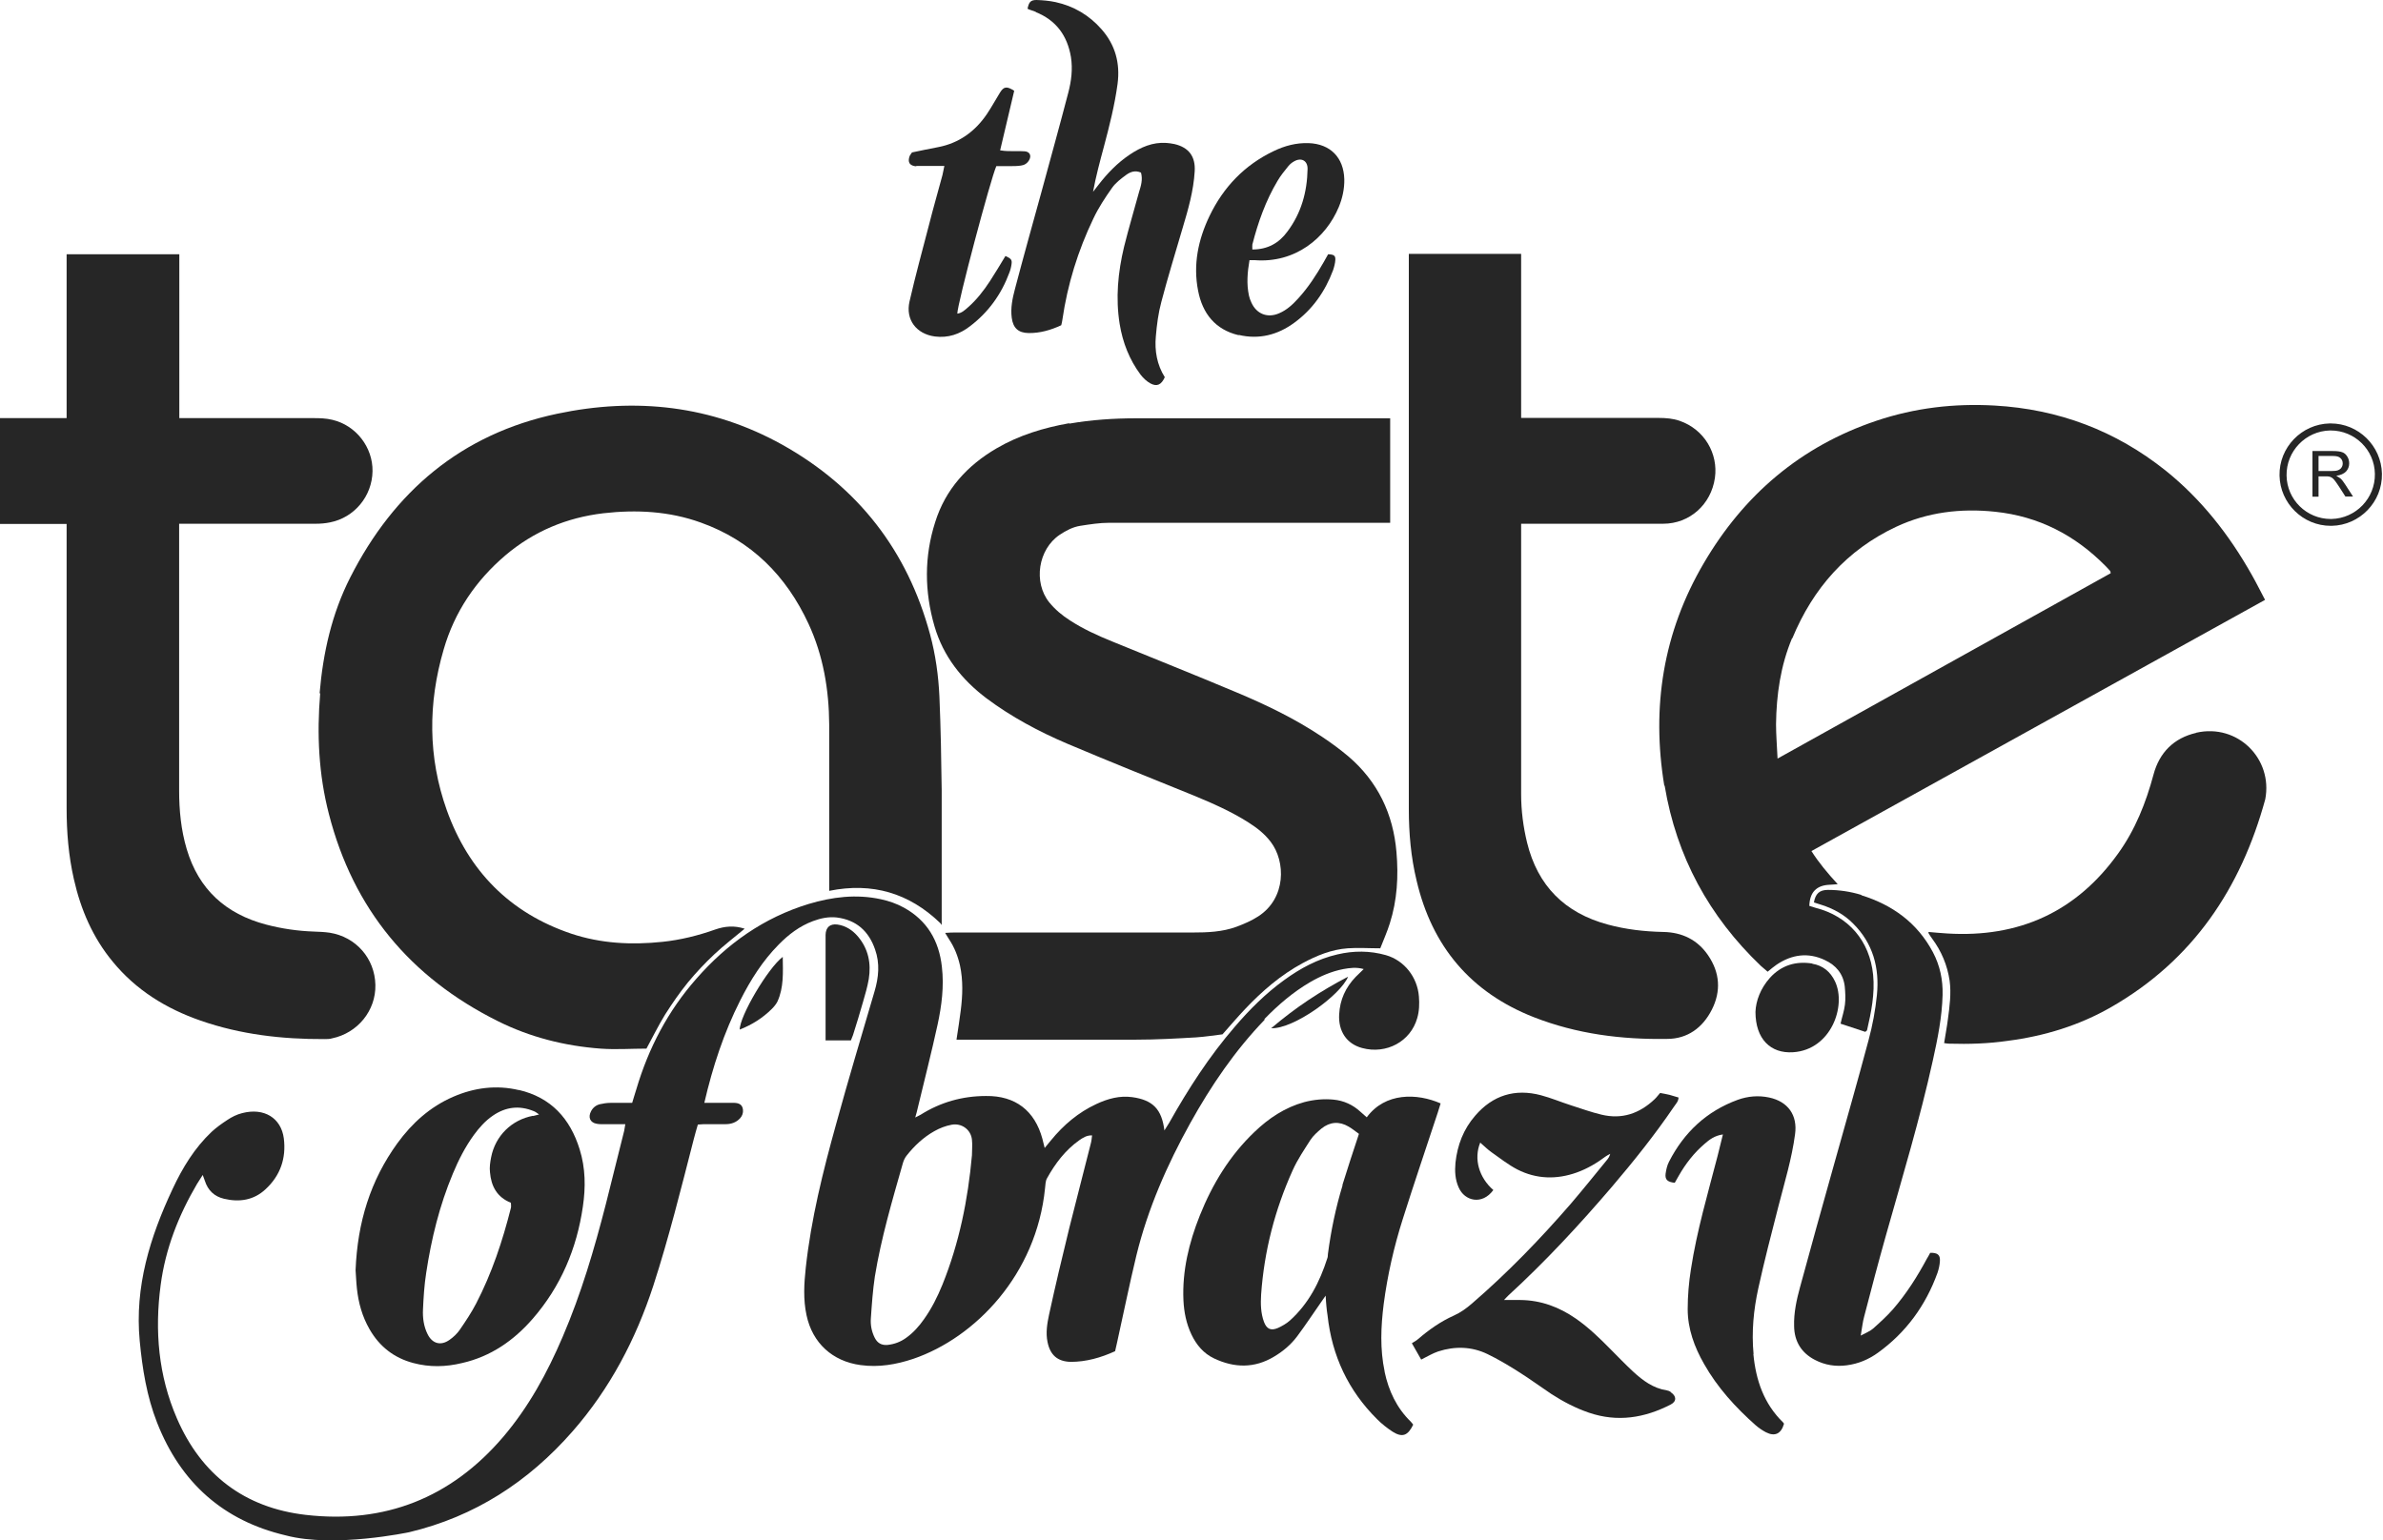 <svg width="116" height="75" viewBox="0 0 116 75" fill="none" xmlns="http://www.w3.org/2000/svg">
<path d="M61.555 49.611C62.223 48.926 62.945 48.305 63.77 47.823C64.28 47.526 64.817 47.295 65.392 47.184C65.707 47.128 66.022 47.082 66.383 47.184C66.225 47.341 66.114 47.452 65.994 47.563C65.503 48.073 65.225 48.675 65.188 49.389C65.141 50.195 65.54 50.825 66.309 51.029C67.486 51.344 68.663 50.714 68.987 49.574C69.089 49.231 69.098 48.87 69.07 48.518C68.996 47.582 68.366 46.767 67.467 46.507C66.689 46.285 65.892 46.285 65.104 46.47C64.141 46.692 63.297 47.147 62.51 47.721C61.611 48.37 60.833 49.148 60.11 49.991C58.868 51.427 57.84 53.021 56.913 54.671C56.848 54.782 56.774 54.893 56.681 55.041C56.552 54.003 56.116 53.559 55.115 53.42C54.504 53.336 53.929 53.494 53.373 53.753C52.493 54.161 51.77 54.773 51.159 55.523L50.853 55.894C50.807 55.718 50.779 55.579 50.742 55.449C50.371 54.078 49.426 53.346 47.999 53.364C46.859 53.364 45.794 53.661 44.821 54.272C44.746 54.319 44.672 54.346 44.552 54.411C44.608 54.217 44.645 54.087 44.672 53.957C44.997 52.604 45.34 51.261 45.636 49.908C45.84 48.972 45.96 48.027 45.849 47.072C45.71 45.803 45.126 44.811 43.996 44.191C43.644 43.996 43.264 43.866 42.875 43.783C41.67 43.523 40.512 43.672 39.363 44.014C37.176 44.682 35.388 45.951 33.896 47.656C32.515 49.222 31.57 51.029 30.977 53.031C30.912 53.253 30.838 53.466 30.773 53.698H29.726C29.55 53.698 29.374 53.725 29.207 53.763C29.012 53.809 28.864 53.929 28.772 54.105C28.614 54.402 28.725 54.661 29.049 54.717C29.198 54.745 29.346 54.736 29.494 54.736H30.439C30.412 54.874 30.402 54.976 30.384 55.06L29.494 58.618C28.929 60.823 28.29 62.992 27.391 65.086C26.64 66.846 25.732 68.514 24.481 69.978C21.952 72.934 18.727 74.204 14.882 73.759C11.907 73.416 9.794 71.804 8.608 69.052C7.709 66.976 7.524 64.789 7.821 62.565C8.052 60.805 8.692 59.174 9.591 57.645C9.674 57.506 9.767 57.376 9.868 57.209C9.915 57.33 9.943 57.404 9.97 57.487C10.119 57.96 10.434 58.257 10.906 58.368C11.648 58.544 12.352 58.442 12.926 57.904C13.649 57.237 13.936 56.394 13.816 55.43C13.686 54.43 12.852 53.92 11.787 54.198C11.527 54.263 11.286 54.383 11.064 54.532C10.795 54.708 10.536 54.893 10.304 55.106C9.47 55.894 8.886 56.857 8.404 57.886C7.302 60.23 6.551 62.649 6.801 65.29C6.931 66.652 7.144 67.986 7.645 69.265C8.794 72.193 10.869 74.046 13.918 74.76C16.271 75.381 19.922 74.602 19.922 74.602C23.11 73.842 25.723 72.147 27.873 69.691C29.689 67.615 30.949 65.216 31.802 62.602C32.561 60.258 33.154 57.867 33.766 55.486C33.831 55.245 33.896 54.995 33.97 54.754C34.081 54.754 34.164 54.736 34.248 54.736H35.313C35.582 54.736 35.832 54.661 36.027 54.448C36.129 54.337 36.184 54.189 36.166 54.031C36.138 53.763 35.944 53.707 35.749 53.698C35.536 53.698 35.313 53.698 35.1 53.698C34.832 53.698 34.563 53.698 34.285 53.698C34.693 51.937 35.239 50.278 36.036 48.703C36.537 47.712 37.12 46.785 37.908 45.988C38.39 45.497 38.927 45.089 39.576 44.848C39.947 44.709 40.336 44.626 40.734 44.672C41.689 44.793 42.291 45.34 42.597 46.229C42.838 46.906 42.773 47.591 42.569 48.277C41.939 50.427 41.29 52.576 40.697 54.745C40.058 57.043 39.483 59.35 39.224 61.722C39.14 62.491 39.094 63.27 39.261 64.039C39.548 65.392 40.521 66.281 41.892 66.466C42.782 66.587 43.625 66.439 44.459 66.161C47.471 65.132 50.455 62.056 50.871 57.849C50.89 57.691 50.89 57.506 50.964 57.376C51.363 56.654 51.854 56.005 52.53 55.523C52.706 55.403 52.892 55.273 53.16 55.282C53.142 55.43 53.132 55.56 53.095 55.69C52.752 57.061 52.391 58.423 52.048 59.804C51.705 61.203 51.372 62.602 51.066 64.011C50.973 64.447 50.899 64.891 50.992 65.345C51.122 65.975 51.474 66.29 52.113 66.309C52.882 66.309 53.586 66.105 54.281 65.79C54.319 65.642 54.346 65.512 54.374 65.382C54.689 63.965 54.976 62.538 55.319 61.12C55.875 58.85 56.811 56.718 57.942 54.68C58.952 52.864 60.11 51.159 61.555 49.658V49.611ZM47.313 56.246C47.119 58.414 46.692 60.527 45.877 62.547C45.636 63.14 45.349 63.714 44.978 64.233C44.737 64.576 44.459 64.891 44.107 65.141C43.838 65.336 43.542 65.447 43.208 65.484C42.912 65.512 42.708 65.392 42.578 65.132C42.43 64.836 42.365 64.511 42.393 64.178C42.439 63.501 42.486 62.825 42.587 62.148C42.893 60.277 43.431 58.461 43.95 56.635C43.987 56.505 44.042 56.385 44.126 56.274C44.506 55.792 44.95 55.375 45.478 55.078C45.738 54.93 46.025 54.819 46.322 54.763C46.813 54.671 47.267 55.004 47.313 55.495C47.341 55.745 47.313 55.986 47.313 56.237V56.246Z" fill="#262626"/>
<path d="M81.033 38.26C81.608 41.707 83.192 44.617 85.712 47.026C85.824 47.128 85.935 47.221 86.046 47.313C86.204 47.184 86.343 47.063 86.481 46.97C87.223 46.47 88.02 46.359 88.835 46.748C89.373 46.998 89.725 47.415 89.799 48.027C89.827 48.323 89.845 48.629 89.808 48.916C89.771 49.222 89.669 49.509 89.595 49.843C90.003 49.982 90.41 50.112 90.799 50.241C90.846 50.195 90.874 50.186 90.883 50.167C91.087 49.278 91.272 48.388 91.18 47.462C91.013 45.812 89.984 44.608 88.372 44.2C88.27 44.172 88.168 44.135 88.075 44.107C88.094 43.44 88.427 43.106 89.058 43.079C89.169 43.079 89.28 43.06 89.456 43.051C88.965 42.513 88.548 42.022 88.177 41.438C95.544 37.361 102.883 33.294 110.259 29.207C110.027 28.772 109.832 28.373 109.61 27.984C108.517 26.047 107.164 24.314 105.422 22.915C102.985 20.969 100.205 19.922 97.091 19.746C95.127 19.635 93.209 19.858 91.337 20.488C87.649 21.729 84.878 24.101 82.933 27.428C80.959 30.792 80.384 34.424 81.014 38.251H81.033V38.26ZM87.251 31.07C88.261 28.633 89.901 26.779 92.301 25.649C93.83 24.935 95.451 24.741 97.119 24.917C99.241 25.139 101.011 26.057 102.493 27.558C102.568 27.632 102.642 27.715 102.716 27.799C102.734 27.817 102.734 27.845 102.744 27.91C97.379 30.893 92.004 33.886 86.528 36.935C86.5 36.305 86.454 35.777 86.454 35.258C86.472 33.822 86.676 32.413 87.232 31.079H87.251V31.07Z" fill="#262626"/>
<path d="M106.904 35.684C105.82 35.934 105.116 36.639 104.829 37.714C104.458 39.094 103.939 40.401 103.105 41.559C101.066 44.404 98.277 45.664 94.793 45.451C94.487 45.432 94.182 45.404 93.876 45.377V45.432C93.931 45.525 93.987 45.617 94.052 45.701C94.506 46.312 94.793 46.998 94.904 47.749C94.988 48.379 94.904 49 94.821 49.62C94.775 49.991 94.701 50.371 94.636 50.788C94.756 50.807 94.821 50.816 94.886 50.816C95.84 50.844 96.785 50.816 97.74 50.677C99.528 50.445 101.224 49.926 102.781 49.028C106.747 46.748 109.082 43.255 110.268 38.918C110.648 36.944 108.924 35.221 106.913 35.675H106.904V35.684Z" fill="#262626"/>
<path d="M67.402 66.781C67.171 65.688 67.217 64.595 67.356 63.492C67.541 62.084 67.856 60.703 68.283 59.359C68.829 57.627 69.422 55.894 69.988 54.17C70.034 54.022 70.08 53.864 70.127 53.725C68.987 53.225 67.43 53.179 66.531 54.402C66.429 54.309 66.328 54.226 66.226 54.133C65.855 53.79 65.41 53.587 64.91 53.54C64.437 53.494 63.955 53.54 63.492 53.661C62.547 53.92 61.759 54.448 61.064 55.115C59.86 56.264 59.016 57.654 58.405 59.183C57.877 60.508 57.543 61.88 57.608 63.316C57.636 63.891 57.747 64.447 57.997 64.975C58.238 65.484 58.59 65.901 59.1 66.142C60.082 66.606 61.064 66.633 62.028 66.049C62.464 65.79 62.853 65.457 63.149 65.058C63.557 64.511 63.928 63.946 64.317 63.39C64.372 63.307 64.428 63.223 64.53 63.084C64.548 63.316 64.548 63.455 64.567 63.603C64.576 63.752 64.604 63.9 64.623 64.048C64.836 66.012 65.632 67.708 67.032 69.098C67.263 69.33 67.523 69.534 67.791 69.71C68.264 70.006 68.533 69.904 68.792 69.367C68.755 69.32 68.718 69.265 68.672 69.219C67.986 68.551 67.597 67.717 67.402 66.8V66.781ZM65.355 57.71C65.021 58.803 64.789 59.925 64.641 61.055C64.632 61.12 64.641 61.194 64.613 61.259C64.243 62.417 63.705 63.474 62.788 64.298C62.621 64.447 62.408 64.567 62.204 64.66C61.861 64.808 61.657 64.706 61.528 64.363C61.37 63.937 61.361 63.483 61.389 63.029C61.537 60.925 62.056 58.905 62.927 56.978C63.158 56.459 63.483 55.986 63.788 55.505C63.928 55.291 64.131 55.115 64.326 54.949C64.743 54.615 65.197 54.587 65.651 54.856C65.827 54.958 65.985 55.088 66.151 55.208C65.864 56.079 65.595 56.885 65.345 57.701L65.355 57.71Z" fill="#262626"/>
<path d="M25.26 53.077C24.166 52.817 23.091 52.956 22.063 53.401C20.932 53.892 20.052 54.689 19.339 55.671C18.032 57.478 17.402 59.508 17.309 61.843C17.328 62.065 17.337 62.408 17.374 62.742C17.448 63.436 17.634 64.104 17.986 64.715C18.468 65.558 19.172 66.114 20.117 66.365C20.914 66.578 21.701 66.559 22.498 66.365C23.888 66.049 25.009 65.271 25.927 64.215C27.298 62.639 28.077 60.796 28.373 58.748C28.512 57.812 28.503 56.876 28.216 55.959C27.752 54.458 26.816 53.429 25.25 53.068H25.26V53.077ZM25.945 54.328C24.908 54.522 24.111 55.301 23.907 56.348C23.86 56.589 23.823 56.839 23.851 57.071C23.907 57.756 24.194 58.294 24.87 58.562C24.87 58.655 24.889 58.739 24.87 58.813C24.463 60.425 23.944 61.991 23.175 63.474C22.943 63.918 22.665 64.335 22.378 64.752C22.248 64.938 22.072 65.104 21.887 65.234C21.46 65.54 21.044 65.429 20.812 64.956C20.627 64.585 20.571 64.168 20.59 63.761C20.617 63.168 20.654 62.565 20.747 61.972C20.997 60.314 21.396 58.692 22.044 57.145C22.322 56.477 22.647 55.838 23.073 55.254C23.332 54.902 23.619 54.578 23.981 54.328C24.611 53.892 25.278 53.809 25.992 54.105C26.066 54.133 26.121 54.179 26.242 54.263C26.103 54.3 26.038 54.319 25.955 54.337H25.945V54.328Z" fill="#262626"/>
<path d="M90.596 43.57C90.077 43.412 89.53 43.329 88.983 43.329C88.566 43.329 88.372 43.514 88.298 43.94C88.418 43.977 88.548 44.024 88.678 44.061C89.252 44.246 89.78 44.533 90.207 44.969C91.179 45.933 91.495 47.128 91.365 48.444C91.291 49.185 91.152 49.926 90.957 50.649C90.41 52.706 89.817 54.763 89.243 56.82C88.696 58.776 88.149 60.721 87.621 62.677C87.454 63.288 87.315 63.918 87.334 64.567C87.343 65.308 87.686 65.874 88.353 66.216C88.835 66.466 89.354 66.55 89.901 66.476C90.457 66.402 90.948 66.198 91.402 65.874C92.782 64.882 93.737 63.566 94.311 61.982C94.376 61.796 94.423 61.583 94.432 61.389C94.45 61.092 94.302 60.99 93.959 60.999C93.913 61.092 93.857 61.185 93.802 61.277C93.329 62.158 92.801 62.992 92.143 63.752C91.847 64.085 91.513 64.391 91.18 64.687C91.031 64.817 90.837 64.891 90.577 65.03C90.642 64.66 90.67 64.372 90.744 64.104C91.087 62.779 91.439 61.444 91.81 60.128C92.606 57.302 93.459 54.485 94.089 51.622C94.321 50.575 94.534 49.519 94.562 48.444C94.58 47.702 94.432 47.008 94.089 46.359C93.329 44.932 92.125 44.061 90.605 43.588V43.57H90.596Z" fill="#262626"/>
<path d="M81.329 67.773C81.274 67.736 81.209 67.708 81.144 67.699C80.477 67.597 79.967 67.217 79.495 66.781C79.115 66.429 78.763 66.059 78.392 65.688C77.864 65.151 77.326 64.632 76.715 64.206C75.9 63.64 75.01 63.307 74.009 63.297H73.212C73.305 63.205 73.361 63.131 73.425 63.075C75.223 61.426 76.882 59.637 78.466 57.784C79.532 56.533 80.56 55.245 81.487 53.883C81.57 53.753 81.7 53.642 81.709 53.438C81.552 53.392 81.413 53.346 81.274 53.309C81.135 53.271 80.987 53.253 80.811 53.216C80.718 53.318 80.644 53.429 80.542 53.522C79.81 54.217 78.957 54.513 77.957 54.272C77.456 54.152 76.965 53.976 76.474 53.818C75.983 53.661 75.501 53.457 75.01 53.327C73.75 52.993 72.666 53.327 71.813 54.319C71.239 54.976 70.942 55.755 70.849 56.617C70.812 57.024 70.831 57.432 71.007 57.821C71.294 58.479 72.147 58.692 72.693 57.942C71.998 57.339 71.73 56.431 72.054 55.634C72.258 55.81 72.425 55.977 72.61 56.107C73.018 56.394 73.416 56.709 73.861 56.941C74.787 57.413 75.77 57.441 76.752 57.089C77.271 56.904 77.734 56.626 78.17 56.301C78.235 56.255 78.309 56.218 78.383 56.181C78.346 56.311 78.29 56.403 78.216 56.487C77.641 57.191 77.067 57.904 76.474 58.599C74.973 60.332 73.388 61.972 71.646 63.474C71.378 63.705 71.1 63.909 70.766 64.057C70.127 64.344 69.561 64.743 69.033 65.197C68.941 65.28 68.829 65.336 68.727 65.401L69.181 66.198C69.478 66.049 69.737 65.892 70.015 65.799C70.822 65.54 71.637 65.558 72.406 65.929C72.906 66.17 73.388 66.457 73.861 66.754C74.426 67.106 74.964 67.504 75.52 67.875C76.094 68.246 76.696 68.561 77.345 68.783C78.735 69.256 80.051 69.043 81.329 68.385C81.635 68.227 81.598 67.958 81.329 67.791V67.773Z" fill="#262626"/>
<path d="M50.408 0.584C51.409 0.982 51.956 1.733 52.132 2.78C52.224 3.373 52.15 3.947 52.002 4.513C51.585 6.116 51.14 7.709 50.705 9.313C50.269 10.897 49.824 12.482 49.407 14.066C49.287 14.52 49.185 14.993 49.25 15.475C49.315 15.966 49.565 16.207 50.065 16.216C50.631 16.225 51.159 16.068 51.659 15.836C51.687 15.725 51.705 15.651 51.715 15.567C51.965 13.844 52.474 12.204 53.225 10.638C53.475 10.109 53.8 9.618 54.133 9.146C54.309 8.896 54.569 8.701 54.819 8.516C55.014 8.377 55.245 8.275 55.542 8.404C55.634 8.747 55.542 9.044 55.449 9.34C55.208 10.23 54.939 11.119 54.717 12.018C54.42 13.26 54.3 14.511 54.504 15.78C54.652 16.679 54.976 17.513 55.523 18.245C55.653 18.412 55.82 18.57 56.005 18.671C56.32 18.838 56.533 18.736 56.7 18.366C56.32 17.763 56.2 17.078 56.264 16.383C56.311 15.817 56.385 15.243 56.533 14.696C56.848 13.492 57.219 12.296 57.571 11.092C57.84 10.193 58.099 9.294 58.155 8.349C58.201 7.626 57.877 7.181 57.172 7.015C57.043 6.987 56.904 6.968 56.774 6.959C56.107 6.913 55.523 7.172 54.986 7.533C54.393 7.932 53.901 8.442 53.466 9.007C53.383 9.118 53.29 9.229 53.207 9.34C53.346 8.59 53.54 7.867 53.735 7.144C54.004 6.134 54.263 5.115 54.402 4.077C54.532 3.076 54.291 2.187 53.623 1.427C53.021 0.741 52.271 0.297 51.381 0.102C51.075 0.037 50.76 0.009 50.455 0C50.167 0 50.084 0.102 50.019 0.426C50.075 0.454 50.139 0.482 50.204 0.5C50.278 0.528 50.362 0.547 50.436 0.584H50.408Z" fill="#262626"/>
<path d="M85.36 65.929C85.258 64.845 85.36 63.779 85.592 62.723C85.888 61.379 86.231 60.054 86.574 58.72C86.871 57.562 87.223 56.413 87.38 55.227C87.51 54.3 87.037 53.633 86.12 53.438C85.601 53.327 85.082 53.373 84.591 53.549C83.072 54.105 81.978 55.134 81.246 56.561C81.153 56.737 81.107 56.95 81.079 57.145C81.042 57.441 81.172 57.552 81.524 57.59C81.589 57.478 81.654 57.367 81.719 57.247C82.052 56.663 82.46 56.135 82.97 55.699C83.21 55.486 83.47 55.291 83.868 55.236C83.776 55.606 83.692 55.949 83.609 56.283C83.136 58.108 82.599 59.925 82.312 61.796C82.21 62.436 82.154 63.094 82.154 63.742C82.154 64.697 82.478 65.586 82.951 66.411C83.6 67.56 84.48 68.524 85.462 69.395C85.611 69.524 85.787 69.645 85.963 69.737C86.398 69.96 86.704 69.812 86.843 69.32C86.824 69.302 86.815 69.274 86.796 69.256C85.861 68.347 85.472 67.198 85.351 65.929H85.36Z" fill="#262626"/>
<path d="M60.304 16.308C61.287 16.54 62.195 16.308 63.001 15.716C63.891 15.067 64.502 14.196 64.891 13.158C64.947 12.991 64.993 12.815 65.002 12.648C65.012 12.444 64.928 12.389 64.65 12.38C64.585 12.5 64.511 12.63 64.437 12.76C64.076 13.39 63.687 13.992 63.196 14.529C62.927 14.826 62.639 15.095 62.269 15.252C61.704 15.502 61.166 15.289 60.916 14.733C60.86 14.622 60.823 14.502 60.796 14.39C60.675 13.825 60.721 13.26 60.823 12.667H61.074C63.047 12.824 64.539 11.592 65.169 10.082C65.345 9.655 65.447 9.201 65.438 8.729C65.41 7.672 64.761 7.005 63.696 6.968C63.094 6.95 62.538 7.098 62 7.357C60.583 8.034 59.554 9.109 58.877 10.517C58.322 11.675 58.071 12.889 58.322 14.159C58.535 15.261 59.156 16.049 60.286 16.318H60.304V16.308ZM60.962 11.907C61.24 10.823 61.611 9.776 62.185 8.812C62.334 8.553 62.528 8.321 62.714 8.089C62.788 7.997 62.89 7.913 62.992 7.858C63.344 7.654 63.659 7.821 63.65 8.228C63.631 9.34 63.344 10.378 62.667 11.277C62.26 11.833 61.713 12.148 60.962 12.148C60.962 12.046 60.953 11.972 60.962 11.916V11.907Z" fill="#262626"/>
<path d="M44.589 8.08H45.97C45.933 8.265 45.905 8.395 45.877 8.525C45.664 9.322 45.432 10.119 45.228 10.925C44.904 12.176 44.561 13.418 44.274 14.678C44.07 15.567 44.608 16.262 45.506 16.383C46.155 16.466 46.72 16.271 47.221 15.882C48.11 15.206 48.74 14.335 49.129 13.288C49.185 13.149 49.222 13.001 49.241 12.852C49.268 12.648 49.222 12.593 48.944 12.463C48.685 12.889 48.444 13.297 48.184 13.695C47.879 14.159 47.536 14.604 47.109 14.974C46.961 15.104 46.813 15.243 46.6 15.271C46.6 14.807 48.221 8.71 48.499 8.089H49.166C49.343 8.089 49.519 8.089 49.695 8.062C49.861 8.043 50 7.96 50.093 7.802C50.223 7.58 50.13 7.385 49.88 7.367C49.611 7.348 49.333 7.367 49.065 7.357C48.953 7.357 48.833 7.339 48.685 7.32L49.37 4.42C49.009 4.188 48.861 4.207 48.675 4.513C48.462 4.855 48.268 5.217 48.036 5.56C47.462 6.403 46.683 6.968 45.673 7.163C45.247 7.246 44.821 7.33 44.394 7.422C44.357 7.478 44.311 7.533 44.283 7.589C44.163 7.904 44.283 8.08 44.617 8.099L44.589 8.08Z" fill="#262626"/>
<path d="M88.224 46.915C87.417 46.785 86.713 46.998 86.157 47.61C85.694 48.129 85.472 48.74 85.453 49.268C85.453 50.584 86.185 51.307 87.288 51.233C89.132 51.112 89.891 48.981 89.326 47.786C89.104 47.313 88.733 47.007 88.214 46.924H88.224V46.915Z" fill="#262626"/>
<path d="M36.008 50.13C36.602 49.898 37.13 49.565 37.575 49.12C37.676 49.018 37.778 48.898 37.843 48.768C38.158 48.082 38.112 47.35 38.103 46.59C37.38 47.137 35.999 49.481 36.008 50.139V50.13Z" fill="#262626"/>
<path d="M61.88 50.065C62.982 50.102 65.253 48.453 65.623 47.554C64.289 48.249 63.075 49.046 61.88 50.065Z" fill="#262626"/>
<path d="M113.9 23.277C113.9 23.277 113.798 23.203 113.724 23.166C113.937 23.138 114.095 23.064 114.197 22.962C114.299 22.851 114.354 22.721 114.354 22.563C114.354 22.443 114.326 22.332 114.262 22.23C114.197 22.128 114.123 22.054 114.011 22.017C113.909 21.979 113.761 21.961 113.557 21.961H112.566V24.185H112.862V23.193H113.205C113.279 23.193 113.335 23.193 113.372 23.203C113.418 23.212 113.465 23.23 113.511 23.258C113.557 23.286 113.604 23.332 113.659 23.406C113.715 23.481 113.789 23.582 113.872 23.712L114.169 24.175H114.54L114.15 23.573C114.076 23.453 113.993 23.351 113.909 23.277H113.9ZM113.492 22.934H112.862V22.202H113.567C113.733 22.202 113.854 22.23 113.928 22.304C114.002 22.369 114.039 22.461 114.039 22.563C114.039 22.637 114.021 22.702 113.984 22.758C113.947 22.823 113.891 22.86 113.808 22.897C113.733 22.925 113.622 22.934 113.492 22.934Z" fill="#262626"/>
<path d="M113.455 20.617H113.409C112.038 20.645 110.935 21.785 110.963 23.156C110.991 24.509 112.103 25.602 113.455 25.602H113.502C114.873 25.575 115.976 24.435 115.948 23.064C115.92 21.711 114.808 20.617 113.455 20.617ZM113.492 25.269H113.455C112.288 25.269 111.324 24.333 111.306 23.156C111.287 21.97 112.232 20.988 113.418 20.96H113.455C114.623 20.96 115.587 21.896 115.605 23.073C115.624 24.259 114.679 25.241 113.492 25.269Z" fill="#262626"/>
<path d="M68.579 39.4C68.579 40.567 68.681 41.735 68.959 42.884C69.71 46.081 71.591 48.323 74.667 49.528C76.752 50.343 78.93 50.621 81.153 50.584C82.145 50.584 82.886 50.038 83.331 49.157C83.785 48.258 83.72 47.36 83.155 46.526C82.636 45.757 81.885 45.395 80.968 45.377C80.051 45.358 79.152 45.256 78.262 45.015C76.168 44.45 74.852 43.134 74.334 41.022C74.148 40.252 74.046 39.465 74.046 38.677V25.501H80.959C82.247 25.501 83.294 24.565 83.479 23.267C83.646 22.091 82.97 20.905 81.756 20.488C81.431 20.376 81.089 20.349 80.746 20.349H74.046V12.361H68.579V39.4Z" fill="#262626"/>
<path d="M15.586 33.766C15.419 35.749 15.512 37.714 16.012 39.641C17.198 44.255 19.969 47.591 24.222 49.713C25.797 50.501 27.484 50.927 29.235 51.057C29.976 51.112 30.727 51.057 31.468 51.057C31.774 50.492 32.052 49.926 32.376 49.398C32.719 48.861 33.08 48.333 33.488 47.832C33.886 47.35 34.313 46.896 34.776 46.461C35.239 46.025 35.74 45.645 36.249 45.219C35.74 45.052 35.276 45.099 34.822 45.256C33.988 45.553 33.127 45.766 32.246 45.858C30.736 46.016 29.253 45.942 27.808 45.46C24.806 44.45 22.804 42.393 21.748 39.446C20.83 36.87 20.83 34.239 21.599 31.616C22.128 29.791 23.156 28.271 24.602 27.039C25.982 25.871 27.576 25.204 29.365 24.991C30.977 24.806 32.58 24.889 34.118 25.445C36.574 26.325 38.269 28.03 39.354 30.365C40.076 31.922 40.354 33.581 40.364 35.286V43.375C42.467 42.949 44.255 43.486 45.766 44.941C45.812 44.987 45.84 45.043 45.84 45.043V44.441C45.84 42.458 45.84 40.465 45.84 38.483C45.821 36.963 45.794 35.434 45.729 33.914C45.682 32.895 45.543 31.885 45.275 30.893C44.172 26.807 41.772 23.721 38.084 21.655C34.637 19.737 30.94 19.339 27.122 20.145C22.471 21.127 19.181 23.916 17.05 28.114C16.151 29.884 15.725 31.783 15.558 33.757H15.586V33.766Z" fill="#262626"/>
<path d="M40.178 50.658H41.42C41.457 50.575 41.494 50.482 41.522 50.399C41.689 49.871 41.855 49.333 42.004 48.805C42.115 48.425 42.226 48.045 42.291 47.665C42.411 46.906 42.272 46.201 41.763 45.599C41.503 45.293 41.17 45.071 40.762 45.015C40.401 44.969 40.197 45.154 40.188 45.516V50.649H40.178V50.658Z" fill="#262626"/>
<path d="M52.039 20.608C50.797 20.83 49.602 21.192 48.509 21.831C47.082 22.665 46.025 23.823 45.525 25.417C44.987 27.094 44.997 28.79 45.488 30.486C45.914 31.95 46.813 33.09 48.017 33.998C49.231 34.906 50.566 35.619 51.956 36.212C53.994 37.074 56.051 37.899 58.108 38.733C59.026 39.113 59.934 39.511 60.777 40.048C61.185 40.308 61.555 40.595 61.852 40.984C62.593 41.948 62.612 43.736 61.25 44.617C60.925 44.83 60.555 44.987 60.184 45.126C59.498 45.377 58.776 45.404 58.053 45.404H46.535C46.377 45.404 46.22 45.404 46.007 45.423C46.09 45.562 46.146 45.655 46.201 45.738C46.461 46.127 46.627 46.553 46.73 47.007C46.887 47.739 46.859 48.471 46.767 49.203C46.711 49.658 46.637 50.112 46.563 50.603V50.621H55.319C56.283 50.621 57.256 50.566 58.22 50.51C58.664 50.482 59.109 50.408 59.508 50.362C59.897 49.926 60.24 49.519 60.61 49.129C61.435 48.258 62.343 47.471 63.409 46.896C64.094 46.526 64.817 46.229 65.605 46.173C66.105 46.136 66.606 46.173 67.189 46.173C67.347 45.766 67.523 45.377 67.653 44.96C68.014 43.829 68.079 42.662 67.977 41.485C67.819 39.632 67.069 38.056 65.642 36.833C65.234 36.49 64.808 36.175 64.363 35.879C63.047 34.998 61.63 34.313 60.166 33.701C58.164 32.858 56.135 32.052 54.124 31.227C53.42 30.94 52.725 30.625 52.085 30.208C51.705 29.967 51.363 29.68 51.075 29.328C50.288 28.345 50.538 26.742 51.585 26.038C51.891 25.834 52.224 25.658 52.586 25.602C53.058 25.528 53.531 25.454 54.003 25.454H67.671V20.367H55.301C54.207 20.367 53.123 20.441 52.048 20.627V20.608H52.039Z" fill="#262626"/>
<path d="M15.799 50.593C15.919 50.593 16.049 50.593 16.169 50.556C17.411 50.297 18.301 49.203 18.273 47.953C18.245 46.665 17.328 45.617 16.049 45.414C15.799 45.377 15.539 45.367 15.28 45.358C14.492 45.33 13.714 45.219 12.945 45.015C10.99 44.496 9.674 43.31 9.09 41.346C8.812 40.41 8.72 39.456 8.72 38.483V25.501H15.373C15.604 25.501 15.836 25.482 16.058 25.436C17.254 25.204 18.115 24.157 18.134 22.943C18.152 21.776 17.328 20.71 16.179 20.441C15.882 20.367 15.558 20.358 15.252 20.358H8.729V12.38H3.243V20.358H0V25.51H3.243V39.354C3.243 40.512 3.336 41.661 3.595 42.801C3.929 44.283 4.513 45.645 5.486 46.822C6.625 48.212 8.089 49.111 9.767 49.695C11.713 50.371 13.732 50.603 15.79 50.593H15.799Z" fill="#262626"/>
</svg>
